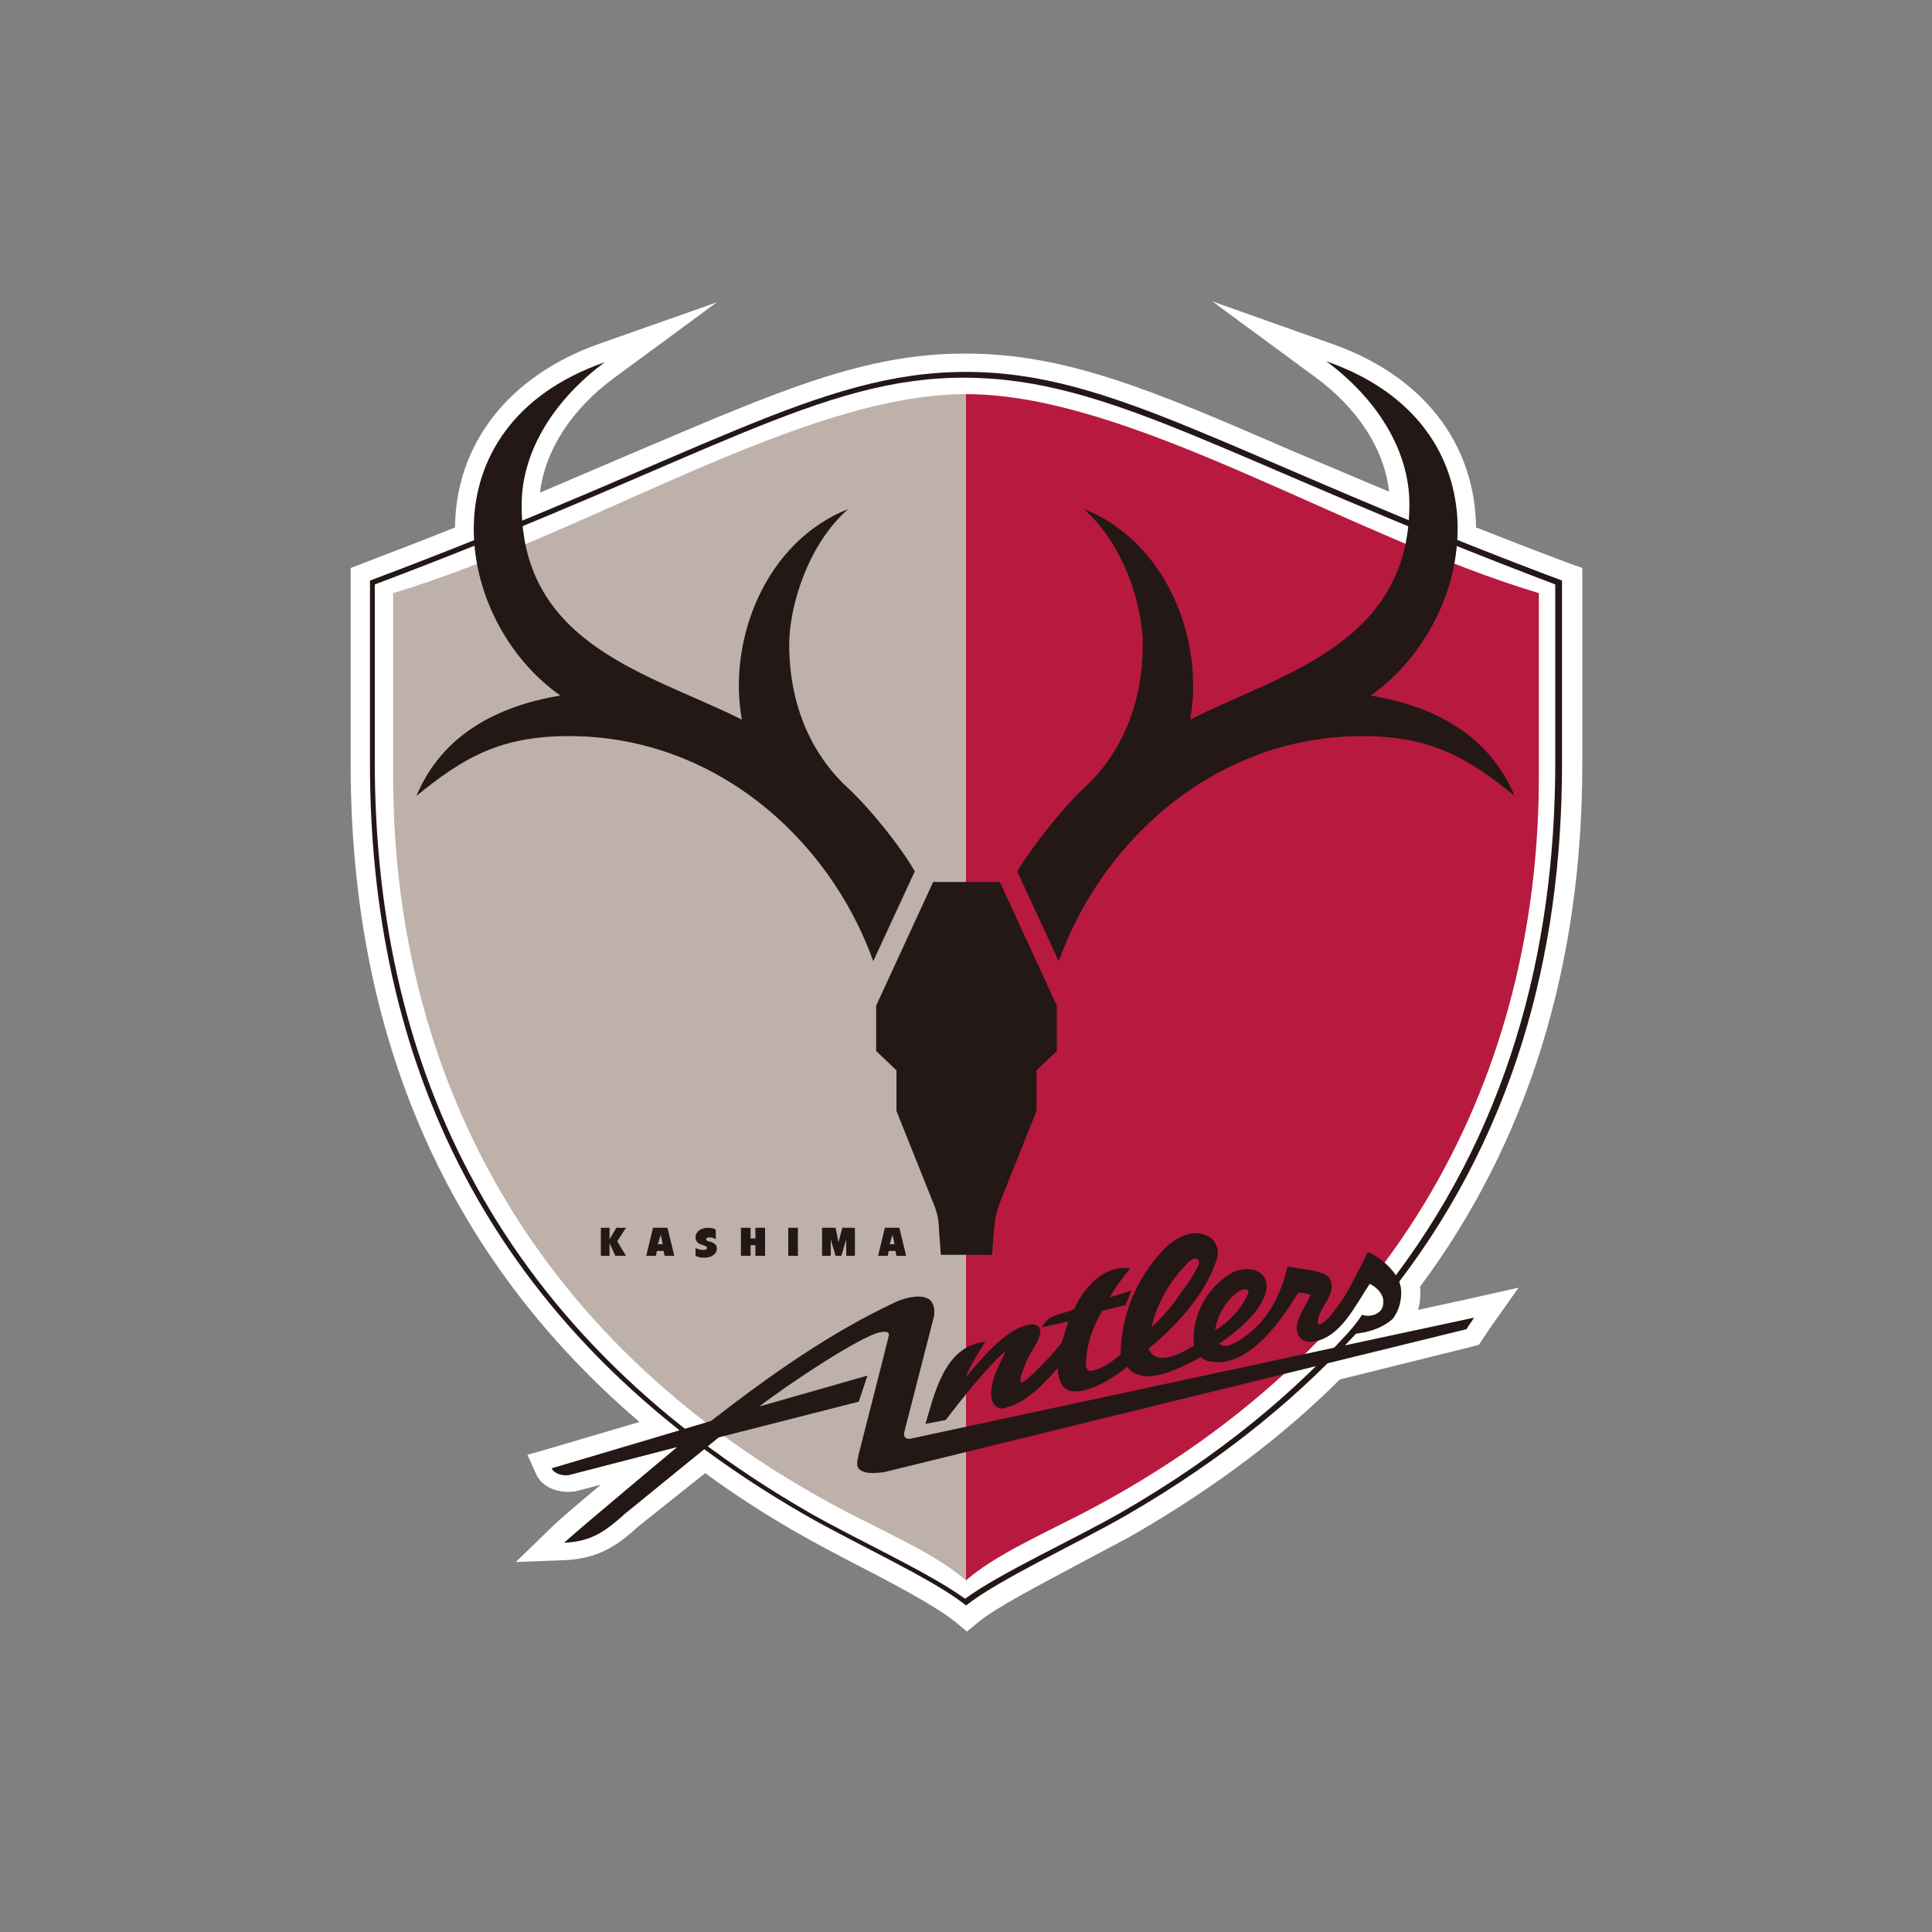 <?xml version="1.0" encoding="utf-8"?>
<!-- Generator: Adobe Illustrator 21.0.0, SVG Export Plug-In . SVG Version: 6.00 Build 0)  -->
<svg version="1.1" id="b46e6ee3-27dd-499e-b264-84fa7d73ec61"
	 xmlns="http://www.w3.org/2000/svg" xmlns:xlink="http://www.w3.org/1999/xlink" x="0px" y="0px" viewBox="0 0 200 200"
	 style="enable-background:new 0 0 200 200;" xml:space="preserve">
<rect x="0" y="0" width="200" height="200" fill="#808080" stroke="none"/>
<style type="text/css">
	.st0{fill:none;}
	.st1{fill:#FFFFFF;}
	.st2{fill:#231815;}
	.st3{fill:#BEB1AA;}
	.st4{fill:#B8193F;}
</style>
<title>emb_yamagata01</title>
<rect class="st0" width="200" height="200"/>
<g>
	<path class="st1" d="M162.4,58.3c-3.2-1.2-6.3-2.4-9.6-3.7c-0.1-8.7-5.5-15.7-14.9-19l-12.4-4.4l10.6,7.8c4.5,3.3,7.2,7.5,7.7,11.9
		l-10.2-4.3c-14.5-6.3-23.3-10-33.7-10c-10.4,0-19.1,3.8-33.7,10l-10.3,4.4c0.5-4.3,3.2-8.6,7.7-11.9l10.6-7.8L62,35.6
		c-9.3,3.3-14.8,10.3-14.9,19c-3.2,1.3-6.4,2.5-9.5,3.7l-1.3,0.5v1.3v19c0,28.2,10,51.1,29.9,68.1l-9.5,2.8l-2.1,0.6l0.9,2
		c0.6,1.4,2.4,2,3.8,1.8l0.1,0l0.1,0l2.7-0.7c-2.3,1.9-4.5,3.8-5.1,4.4l-3.7,3.6l5.2-0.2c3.6-0.2,5.5-1.7,7.5-3.5l6.9-5.5
		c3,2.2,6.1,4.2,9.4,6.1c1.9,1.1,4.2,2.3,6.5,3.5c3.9,2,8,4.2,10,5.8l1.2,1l1.2-1c2-1.6,6.1-3.7,10-5.8c2.2-1.2,4.6-2.4,6.5-3.5
		c7.9-4.6,15-9.9,20.9-15.8l13.7-3.4l0.7-0.2l0.4-0.6l0.8-1.2l2.9-4.1l-4.9,1.1l-5.5,1.2c0.2-0.7,0.3-1.6,0.2-2.4
		c11.1-14.9,16.8-33.1,16.8-54.1v-19v-1.3L162.4,58.3z"/>
	<path class="st1" d="M143.2,134.9c13.5-16.5,18.5-35.9,18.5-55.8v-19c-34.4-12.9-46.4-21.6-61.7-21.6s-27.3,8.7-61.7,21.6v19
		c0,29.7,11.3,58.3,45,77.7c5.2,3,13.4,6.7,16.7,9.4c3.4-2.7,11.5-6.4,16.7-9.4c10.2-5.9,18.4-12.7,24.8-20L143.2,134.9z"/>
	<path class="st2" d="M143.5,134.4c13.2-16.4,18.2-35.6,18.2-55.3v-19c-34.4-12.9-46.4-21.6-61.7-21.6s-27.3,8.7-61.7,21.6v19
		c0,29.7,11.3,58.3,45,77.7c5.2,3,13.4,6.7,16.7,9.4c3.4-2.7,11.5-6.4,16.7-9.4c10.2-5.9,18.4-12.7,24.8-20l-0.9,0
		c-6.4,7.3-14.5,14-24.6,19.8c-4.9,2.8-12.4,6.2-16.1,8.9c-3.7-2.7-11.2-6.1-16.1-8.9c-33.7-19.4-45-48-45-77.7V60.5
		C73.1,47.6,84.9,39,100,39.1c15.1,0.1,26.9,8.5,61,21.4v18.4c0,19.5-4.9,38.5-17.8,54.8L143.5,134.4z"/>
	<path class="st3" d="M100,163.6c-2.9-2.5-6.9-4.3-12.2-7c-35-18.3-47.1-48.2-47.1-76.2V61.4c20-6,42.3-20.6,59.3-20.6V163.6z"/>
	<path class="st4" d="M100,163.6c2.9-2.5,6.9-4.3,12.2-7c35-18.3,47.1-48.2,47.1-76.2V61.4c-20-6-42.3-20.6-59.3-20.6V163.6z"/>
	<path class="st2" d="M109.6,99.5l-4.3-9.3c1.4-2.3,4.5-6.4,7-8.7c2.5-2.3,6-7,6-14.8c0-3.9-1.9-10.3-6.1-14
		c8.6,3.4,12.5,13.6,11,21.8c9.2-4.7,22.7-7.7,22.7-22.3c0-5.8-3.6-11.1-8.6-14.8c18.9,6.6,15.8,26.7,4.6,34.6
		c6.5,1.1,12.2,4,14.9,10.4c-4.9-4-8.7-6.2-15.8-6.2C126.1,76.2,114.2,86.7,109.6,99.5"/>
	<path class="st2" d="M90.4,99.5l4.3-9.3c-1.3-2.3-4.5-6.4-7-8.7c-2.5-2.3-6-7-6-14.8c0-3.9,1.9-10.3,6.1-14
		c-8.6,3.4-12.5,13.6-11,21.8C67.5,69.8,54,66.9,54,52.3c0-5.8,3.6-11.1,8.6-14.8C43.7,44.1,46.9,64.2,58,72
		c-6.5,1.1-12.2,4-14.9,10.4c4.9-4,8.7-6.2,15.8-6.2C73.9,76.2,85.8,86.7,90.4,99.5"/>
	<polygon class="st2" points="63.8,127.1 64.8,127.1 63.9,128.5 64.8,130 63.7,130 63.1,128.7 63.1,130 62.2,130 62.2,127.1 
		63.1,127.1 63.1,128.3 	"/>
	<path class="st2" d="M74.1,127.3c0,0-0.2-0.2-0.8-0.2c-0.6,0-1.3,0.3-1.3,1c0,0.3,0.2,0.6,0.5,0.7c0.3,0.1,0.7,0.2,0.7,0.4
		c0,0.1-0.2,0.2-0.4,0.2c-0.2,0-0.6-0.1-0.8-0.2v0.8c0,0,0.3,0.2,0.9,0.2c0.6,0,1.3-0.3,1.3-0.9c0-0.4-0.1-0.5-0.5-0.7
		c-0.2-0.1-0.6-0.1-0.6-0.3c0-0.2,0.2-0.2,0.4-0.2c0.2,0,0.5,0.1,0.6,0.2V127.3z"/>
	<path class="st2" d="M68,129.5l-0.1,0.5h-1l0.7-2.9h1.5l0.7,2.9h-1l-0.1-0.5H68z M68.1,128.8h0.5l-0.2-1L68.1,128.8z"/>
	<path class="st2" d="M92,129.5l-0.1,0.5h-1l0.7-2.9h1.5l0.7,2.9h-1l-0.1-0.5H92z M92.1,128.8h0.5l-0.2-1L92.1,128.8z"/>
	<polygon class="st2" points="78.2,128.9 78.2,130 79.2,130 79.2,127.1 78.2,127.1 78.2,128.2 77.7,128.2 77.7,127.1 76.7,127.1 
		76.7,130 77.7,130 77.7,128.9 	"/>
	<rect x="81.6" y="127.1" class="st2" width="1" height="2.9"/>
	<polygon class="st2" points="87.1,130 87.6,128.3 87.6,130 88.5,130 88.5,127.1 87.2,127.1 86.8,128.6 86.5,127.1 85.1,127.1 
		85.1,130 86,130 86,128.3 86.5,130 	"/>
	<path class="st2" d="M102.7,129.9c0,0,0.1-1.4,0.2-2.6c0.1-1.2,0.3-2,0.6-2.8l3.8-9.5v-4.2l2.1-2v-4.7l-5.9-12.8h-6.9l-5.9,12.8
		v4.7l2.1,2v4.2l3.8,9.5c0.3,0.7,0.6,1.6,0.6,2.8c0.1,1.2,0.2,2.6,0.2,2.6H102.7z"/>
	<path class="st2" d="M93.6,148.3c-0.1,0.7,0.5,0.7,0.8,0.6l58.2-12.5l-0.8,1.2l-60.3,14.8c-0.9,0.1-1.8,0.2-2.4-0.2
		c-0.5-0.3-0.4-0.8-0.2-1.7c0,0,3-11.7,3.1-12.2c0.1-0.4-0.2-0.5-0.8-0.4c-2,0.3-9.9,5.6-12.6,7.7l11.2-3.2l-0.9,2.7l-14.5,3.7
		l-9.7,7.9c-1.9,1.7-3.4,2.9-6.3,3c1.4-1.3,11.7-9.9,11.7-9.9l-11.2,2.9c-0.6,0.1-1.5-0.1-1.8-0.7l16.5-4.9
		c6.2-4.8,12.4-9.2,19.3-12.4c1-0.4,2.6-0.8,3.4-0.1c0.5,0.5,0.5,1.4,0.3,2L93.6,148.3z"/>
	<path class="st2" d="M145,133.2c-0.3-1.5-2-3-3.4-3.6c0,0-1.8,3.7-2.6,4.9c-0.7,0.9-1.2,1.8-2,2.4c-0.2,0.1-0.6,0.4-0.6,0
		c0.1-1.7,2.2-3,1.2-4.6c-0.5-0.8-2.9-0.9-4.3-1.2c-0.7,2.8-1.9,5.5-4.5,7.3c-0.8,0.6-2,1.3-2.6,0.7c1.2-0.8,5.1-3.6,4.9-6.2
		c-0.1-0.9-0.8-1.3-1.2-1.4c-0.6-0.2-1.7-0.2-2.6,0.4c-2.3,1.4-4,4.3-3.7,7.4c-0.8,0.5-3.9,2.4-4.7,0.3c2.6-2.1,6-5.6,7.1-9.4
		c0.2-0.6,0-1.5-0.6-2c-1.6-1.2-3.6-0.2-4.9,1.1c-2.9,3.1-4.4,6.7-4.5,10.9c-0.9,0.8-1.9,1.5-3,1.7c-0.4,0.1-0.6-0.3-0.6-0.7
		c0.1-2,0.6-3.6,1.7-5.5l2.4-0.6c0.2-0.5,0.5-1.1,0.6-1.5l-2.2,0.7c0.5-1,1.3-2,2.1-3c-2.7-0.4-4.8,2-5.8,4.2
		c-1.1,0.6-2.8,0.5-3.3,1.9l2.7-0.6l-0.7,2.2c-0.9,1.2-3.6,4-4.1,4.1c-0.4,0,0-1,0.2-1.5c0.5-1.7,1.6-2.5,1.7-3.8
		c0-0.5-0.5-0.9-1.5-0.6c-2.7,0.7-5.7,4.9-6.2,5.3c0.3-0.9,1.3-2.5,2-3.6c-4.3,0.4-5.3,5.6-6.2,8.5l2.1-0.4c1.6-2.1,4.7-6,6.3-7.2
		c-0.3,0.4-0.9,1.8-1.2,2.5c-0.3,0.8-0.7,2.5,0,3.2c0.3,0.3,0.8,0.4,1.2,0.2c1.9-0.5,3.7-2.2,5.3-4.1c0,1.2,0.4,2.2,1.4,2.4
		c1.8,0.3,4.4-1.4,5.8-2.5c1.7,2.2,5.5,0.1,7.6-1c0,0,0.4,0.3,0.8,0.4c3.9,0.9,7.3-3.8,9.3-7.1c0.2,0,0.9,0.1,1.1,0.2
		c0.1,0,0.2,0.1,0.1,0.2c-0.5,1.2-1.8,2.7-1.2,4c0.3,0.6,1,0.8,1.5,0.7c2.9-0.4,4.4-3.8,5.9-6c0.8,0.4,1.4,1.1,1.4,1.8
		c0,0.7-0.2,1-0.7,1.3c-0.4,0.2-1,0.3-1.5,0.1c-0.3,0.5-1.1,1.5-1.5,2c1.7,0,3.5-0.5,4.7-1.6C144.8,135.7,145.2,134.5,145,133.2
		 M119.2,137.4c0.6-2.5,1.8-4.7,3.8-6.7c0.3-0.3,0.6-0.5,0.9-0.4c0.2,0.1,0.3,0.4,0.1,0.8c-0.4,0.8-1,1.8-1.6,2.5
		C121.6,134.9,120.4,136.3,119.2,137.4 M129.2,133.9c-0.7,1.7-2.2,3.1-3.4,3.8c0.1-1.2,1.1-3.4,2.8-4.2
		C129.2,133.4,129.3,133.6,129.2,133.9"/>
</g>
</svg>
